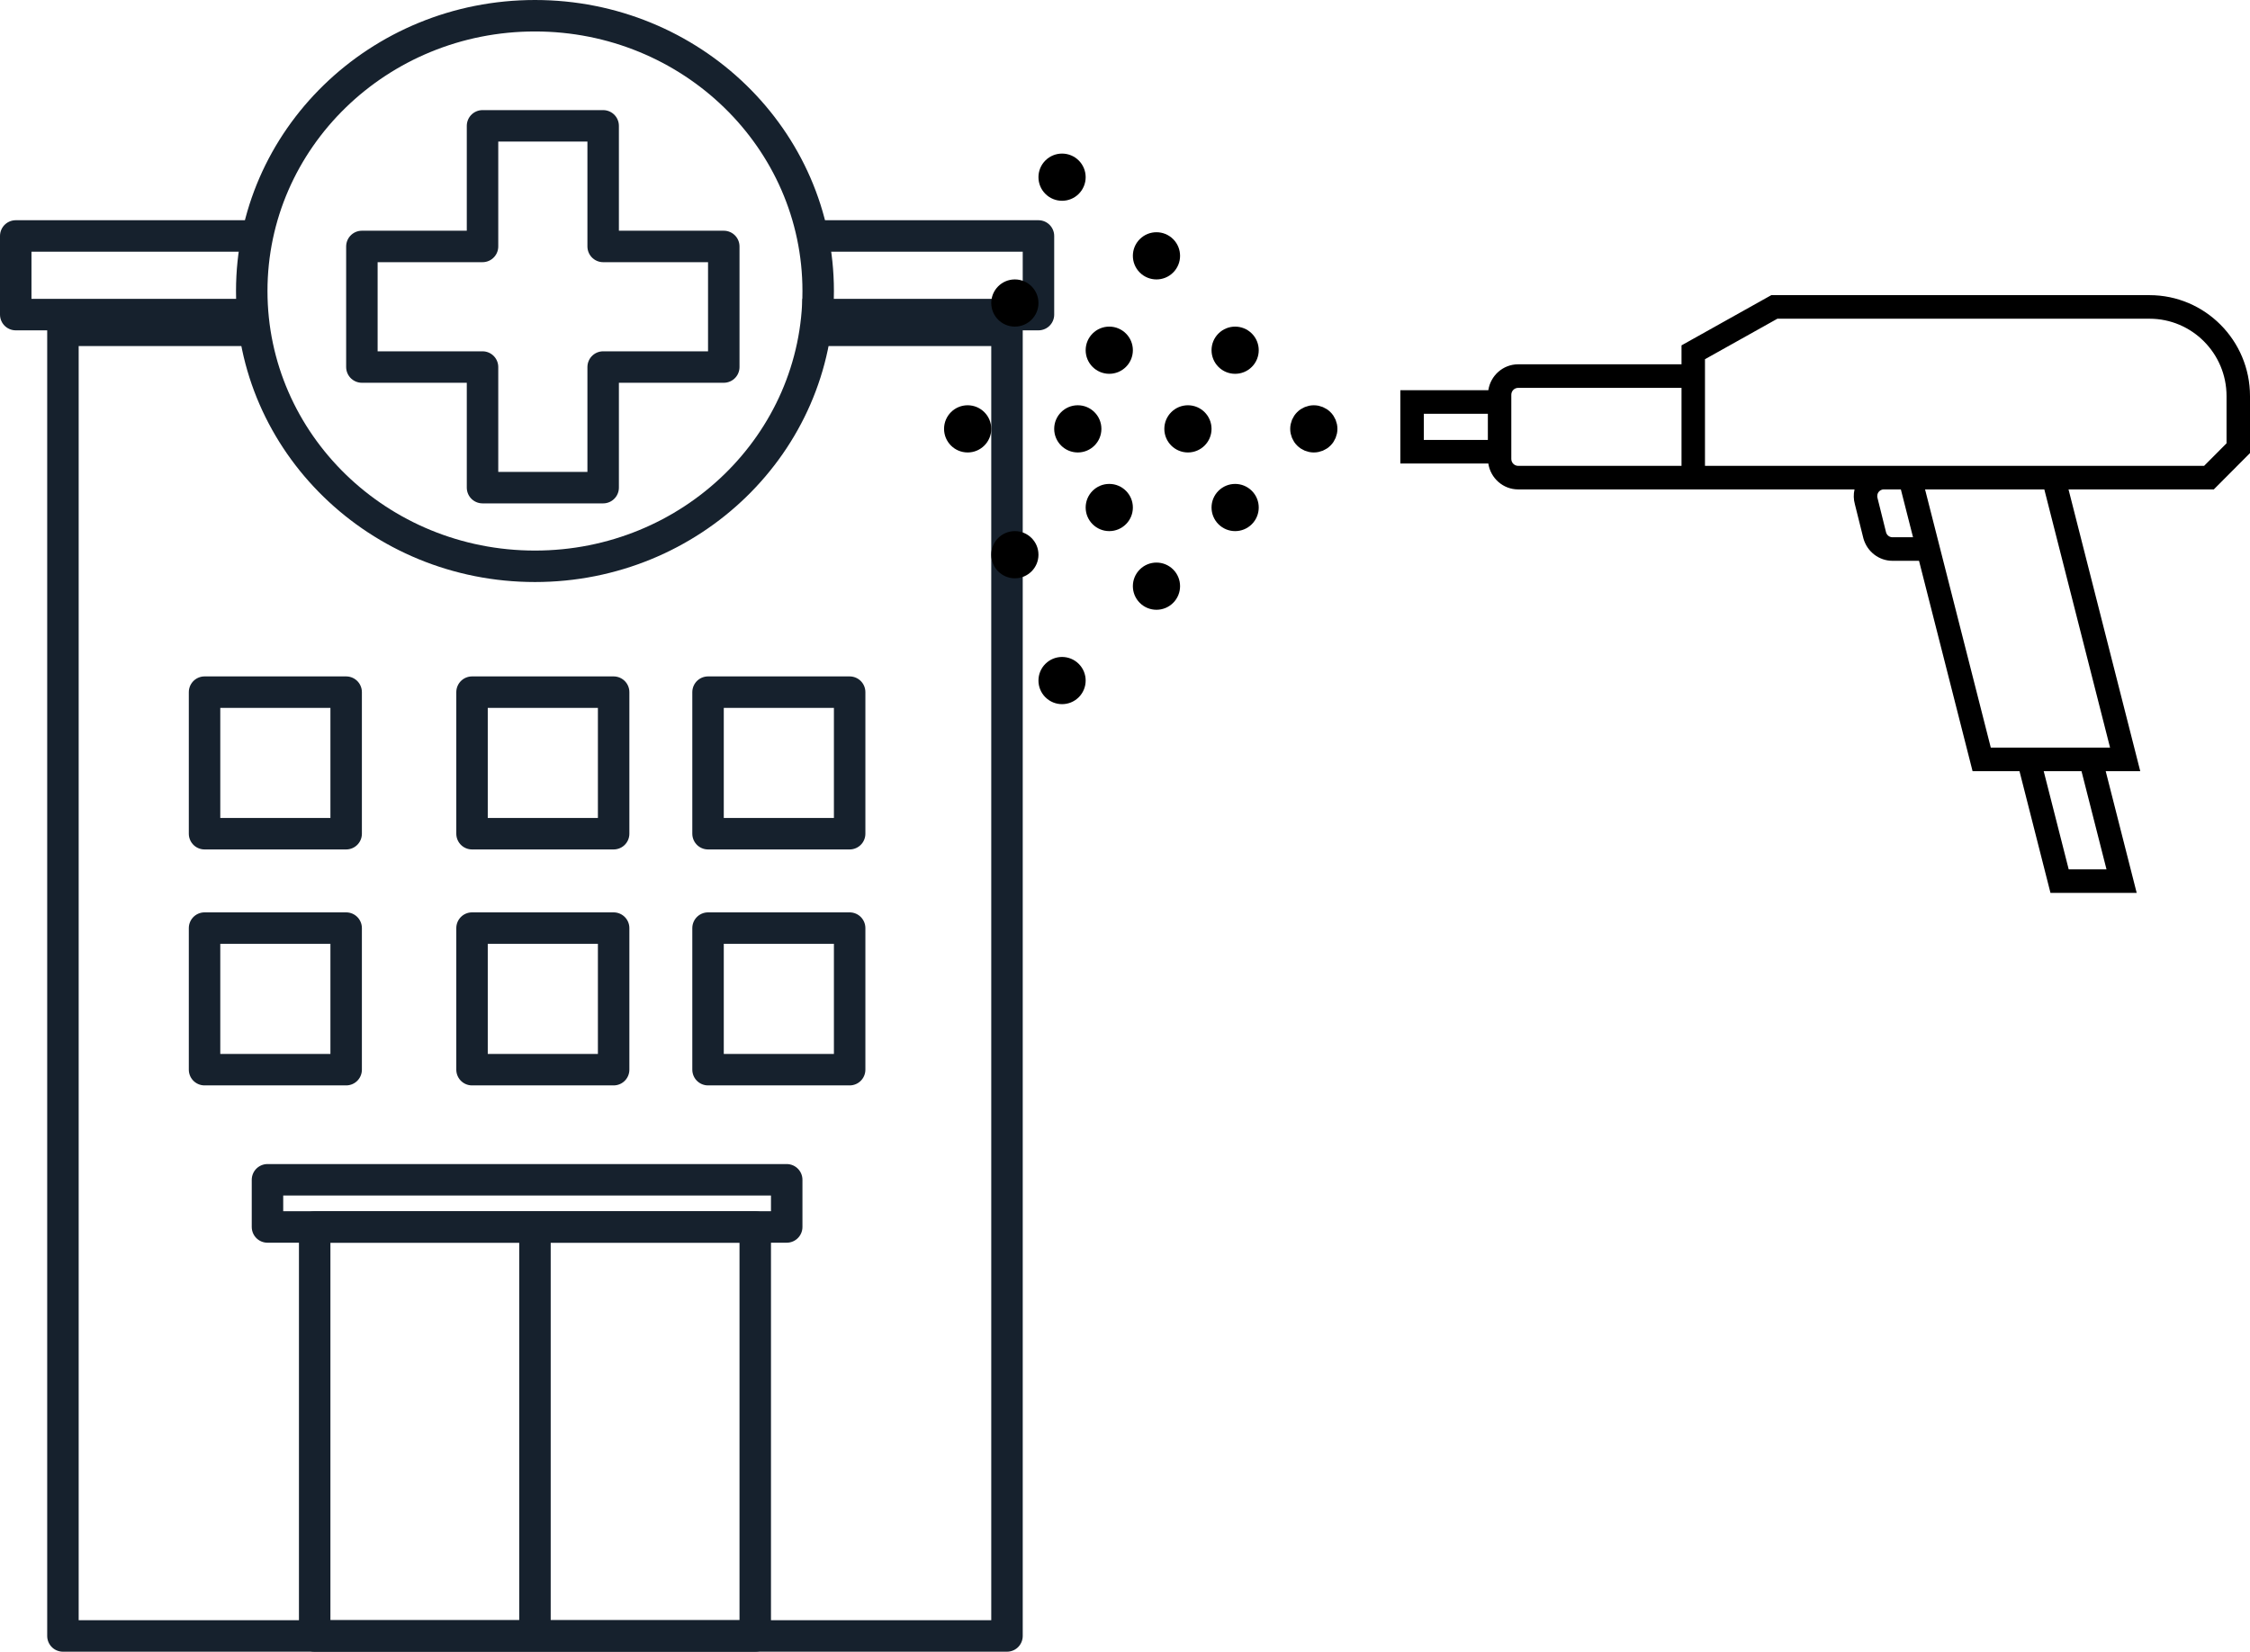 <?xml version="1.0" encoding="UTF-8"?>
<svg width="143px" height="105px" viewBox="0 0 143 105" version="1.1" xmlns="http://www.w3.org/2000/svg" xmlns:xlink="http://www.w3.org/1999/xlink">
    <!-- Generator: sketchtool 59.1 (101010) - https://sketch.com -->
    <title>456A9425-0178-4B0B-ADC3-18CCDA766C91</title>
    <desc>Created with sketchtool.</desc>
    <g id="Yellow-Coatings-Site" stroke="none" stroke-width="1" fill="none" fill-rule="evenodd">
        <g id="HOME-WEB" transform="translate(-193, -2930)">
            <g id="Group-23" transform="translate(193.242, 2931)">
                <g id="Group-25" stroke="#16212D" stroke-linejoin="round" stroke-width="2">
                    <g id="Group-30">
                        <polyline id="Stroke-1" points="51.64 20 63.758 20 63.758 103 3.758 103 3.758 20 15.876 20"></polyline>
                        <polygon id="Stroke-2" points="19.758 103 47.758 103 47.758 77 19.758 77"></polygon>
                        <line x1="33.758" y1="103" x2="33.758" y2="77" id="Stroke-3"></line>
                        <polygon id="Stroke-4" points="16.758 77 49.758 77 49.758 74 16.758 74"></polygon>
                        <polyline id="Stroke-5" points="15.758 14 0.758 14 0.758 19 3.645 19 15.758 19"></polyline>
                        <polyline id="Stroke-6" points="50.758 19 62.871 19 65.758 19 65.758 14 50.758 14"></polyline>
                        <polygon id="Stroke-9" points="38.092 14.667 38.092 7 30.425 7 30.425 14.667 22.758 14.667 22.758 22.333 30.425 22.333 30.425 30 38.092 30 38.092 22.333 45.758 22.333 45.758 14.667"></polygon>
                        <polygon id="Stroke-10" points="12.758 67 21.758 67 21.758 58 12.758 58"></polygon>
                        <polygon id="Stroke-11" points="29.758 67 38.758 67 38.758 58 29.758 58"></polygon>
                        <polygon id="Stroke-12" points="44.758 67 53.758 67 53.758 58 44.758 58"></polygon>
                        <polygon id="Stroke-13" points="12.758 52 21.758 52 21.758 43 12.758 43"></polygon>
                        <polygon id="Stroke-14" points="29.758 52 38.758 52 38.758 43 29.758 43"></polygon>
                        <polygon id="Stroke-15" points="44.758 52 53.758 52 53.758 43 44.758 43"></polygon>
                        <path d="M51.758,17.5 C51.758,7.835 43.699,0 33.758,0 C23.817,0 15.758,7.835 15.758,17.5 C15.758,27.165 23.817,35 33.758,35 C43.699,35 51.758,27.165 51.758,17.5 Z" id="Stroke-28"></path>
                    </g>
                </g>
                <g id="Group-17-Copy" transform="translate(101.258, 32) scale(-1, 1) translate(-101.258, -32) translate(59.758, 8)" fill="#000000">
                    <path d="M48.438,18.967 L52.509,18.967 L52.509,17.304 L48.438,17.304 L48.438,18.967 Z M46.51,20.615 L36.13,20.615 L36.13,15.656 L46.51,15.656 C46.751,15.656 46.948,15.853 46.948,16.096 L46.948,20.176 C46.948,20.418 46.751,20.615 46.51,20.615 L46.51,20.615 Z M34.639,20.615 L23.27,20.615 L22.572,20.615 L21.033,20.615 L11.915,20.615 L2.917,20.615 L1.491,19.182 L1.491,16.177 C1.491,13.466 3.686,11.261 6.385,11.261 L30.037,11.261 L34.639,13.835 L34.639,14.159 L34.639,20.615 Z M23.607,22.281 C23.654,22.343 23.726,22.475 23.67,22.674 L23.129,24.846 C23.078,25.027 22.911,25.154 22.723,25.154 L21.416,25.154 L22.19,22.112 L23.27,22.112 C23.453,22.112 23.56,22.218 23.607,22.281 L23.607,22.281 Z M16.474,38.526 L15.031,38.526 L9.552,38.526 L8.894,38.526 L13.072,22.112 L20.652,22.112 L20.166,24.021 L16.474,38.526 Z M11.522,46.266 L9.12,46.266 L10.709,40.024 L13.111,40.024 L11.522,46.266 Z M46.51,14.159 L36.13,14.159 L36.13,12.955 L30.424,9.763 L6.385,9.763 C2.864,9.763 0,12.64 0,16.177 L0,19.802 L2.3,22.112 L11.534,22.112 L6.975,40.024 L9.171,40.024 L7.201,47.763 L12.68,47.763 L14.65,40.024 L17.632,40.024 L21.035,26.651 L22.723,26.651 C23.574,26.651 24.331,26.076 24.569,25.232 L25.111,23.06 C25.2,22.744 25.205,22.42 25.135,22.112 L34.639,22.112 L36.13,22.112 L46.51,22.112 C47.475,22.112 48.269,21.394 48.409,20.464 L54,20.464 L54,15.807 L48.409,15.807 C48.269,14.877 47.475,14.159 46.51,14.159 L46.51,14.159 Z" id="Fill-1"></path>
                    <path d="M60.886,18.837 C60.907,18.788 60.919,18.735 60.934,18.684 C60.946,18.642 60.962,18.601 60.971,18.557 C61.01,18.363 61.01,18.163 60.971,17.969 C60.962,17.926 60.946,17.885 60.933,17.843 C60.918,17.791 60.906,17.739 60.886,17.689 C60.865,17.64 60.837,17.595 60.812,17.549 C60.79,17.509 60.773,17.469 60.748,17.431 C60.638,17.267 60.497,17.125 60.332,17.015 C60.295,16.99 60.254,16.973 60.215,16.952 C60.168,16.926 60.124,16.898 60.074,16.878 C60.024,16.857 59.973,16.845 59.921,16.83 C59.879,16.818 59.838,16.801 59.794,16.792 C59.6,16.754 59.4,16.754 59.206,16.792 C59.162,16.801 59.121,16.818 59.079,16.83 C59.027,16.845 58.976,16.857 58.926,16.878 C58.876,16.898 58.832,16.926 58.785,16.952 C58.746,16.973 58.705,16.99 58.668,17.015 C58.503,17.125 58.362,17.267 58.252,17.431 C58.227,17.468 58.21,17.509 58.189,17.547 C58.163,17.594 58.135,17.64 58.114,17.689 C58.094,17.739 58.082,17.79 58.067,17.841 C58.054,17.884 58.038,17.925 58.029,17.97 C57.99,18.163 57.99,18.363 58.029,18.557 C58.038,18.602 58.054,18.643 58.067,18.685 C58.082,18.736 58.094,18.788 58.114,18.837 C58.135,18.887 58.163,18.932 58.189,18.979 C58.21,19.018 58.227,19.059 58.252,19.096 C58.362,19.26 58.503,19.401 58.668,19.511 C58.705,19.536 58.745,19.554 58.784,19.575 C58.831,19.6 58.876,19.629 58.926,19.649 C58.975,19.67 59.027,19.682 59.078,19.696 C59.121,19.709 59.162,19.726 59.206,19.734 C59.4,19.773 59.6,19.773 59.794,19.734 C59.838,19.726 59.879,19.709 59.922,19.696 C59.973,19.682 60.025,19.67 60.074,19.649 C60.124,19.629 60.169,19.6 60.216,19.575 C60.255,19.554 60.295,19.536 60.332,19.511 C60.497,19.401 60.638,19.26 60.748,19.096 C60.773,19.058 60.79,19.017 60.812,18.978 C60.837,18.932 60.865,18.887 60.886,18.837" id="Fill-3"></path>
                    <path d="M69,18.263 C69,17.435 68.328,16.763 67.5,16.763 C66.672,16.763 66,17.435 66,18.263 C66,19.092 66.672,19.763 67.5,19.763 C68.328,19.763 69,19.092 69,18.263" id="Fill-4"></path>
                    <path d="M73,18.263 C73,19.092 73.672,19.763 74.5,19.763 C75.328,19.763 76,19.092 76,18.263 C76,17.435 75.328,16.763 74.5,16.763 C73.672,16.763 73,17.435 73,18.263" id="Fill-5"></path>
                    <path d="M72.5,21.763 C71.672,21.763 71,22.435 71,23.263 C71,24.092 71.672,24.763 72.5,24.763 C73.328,24.763 74,24.092 74,23.263 C74,22.435 73.328,21.763 72.5,21.763" id="Fill-6"></path>
                    <path d="M78.5,24.763 C77.672,24.763 77,25.435 77,26.263 C77,27.092 77.672,27.763 78.5,27.763 C79.328,27.763 80,27.092 80,26.263 C80,25.435 79.328,24.763 78.5,24.763" id="Fill-7"></path>
                    <path d="M78.5,8.763 C77.672,8.763 77,9.435 77,10.263 C77,11.092 77.672,11.763 78.5,11.763 C79.328,11.763 80,11.092 80,10.263 C80,9.435 79.328,8.763 78.5,8.763" id="Fill-8"></path>
                    <path d="M71,13.263 C71,14.092 71.672,14.763 72.5,14.763 C73.328,14.763 74,14.092 74,13.263 C74,12.435 73.328,11.763 72.5,11.763 C71.672,11.763 71,12.435 71,13.263" id="Fill-9"></path>
                    <path d="M81.5,16.763 C80.672,16.763 80,17.435 80,18.263 C80,19.092 80.672,19.763 81.5,19.763 C82.328,19.763 83,19.092 83,18.263 C83,17.435 82.328,16.763 81.5,16.763" id="Fill-10"></path>
                    <path d="M63.439,22.203 C62.854,22.788 62.854,23.738 63.439,24.324 C64.025,24.91 64.975,24.91 65.561,24.324 C66.146,23.738 66.146,22.788 65.561,22.203 C64.975,21.617 64.025,21.617 63.439,22.203" id="Fill-11"></path>
                    <path d="M68.439,27.203 C67.854,27.789 67.854,28.738 68.439,29.324 C69.025,29.91 69.975,29.91 70.561,29.324 C71.146,28.738 71.146,27.789 70.561,27.203 C69.975,26.617 69.025,26.617 68.439,27.203" id="Fill-12"></path>
                    <path d="M74.439,33.203 C73.854,33.788 73.854,34.738 74.439,35.324 C75.025,35.91 75.975,35.91 76.561,35.324 C77.146,34.738 77.146,33.788 76.561,33.203 C75.975,32.617 75.025,32.617 74.439,33.203" id="Fill-13"></path>
                    <path d="M65.561,14.324 C66.146,13.738 66.146,12.788 65.561,12.203 C64.975,11.617 64.025,11.617 63.439,12.203 C62.854,12.788 62.854,13.738 63.439,14.324 C64.025,14.91 64.975,14.91 65.561,14.324" id="Fill-14"></path>
                    <path d="M70.561,8.324 C71.146,7.738 71.146,6.789 70.561,6.203 C69.975,5.617 69.025,5.617 68.439,6.203 C67.854,6.789 67.854,7.738 68.439,8.324 C69.025,8.91 69.975,8.91 70.561,8.324" id="Fill-15"></path>
                    <path d="M76.561,3.324 C77.146,2.738 77.146,1.788 76.561,1.203 C75.975,0.617 75.025,0.617 74.439,1.203 C73.854,1.788 73.854,2.738 74.439,3.324 C75.025,3.91 75.975,3.91 76.561,3.324" id="Fill-16"></path>
                </g>
            </g>
        </g>
    </g>
</svg>